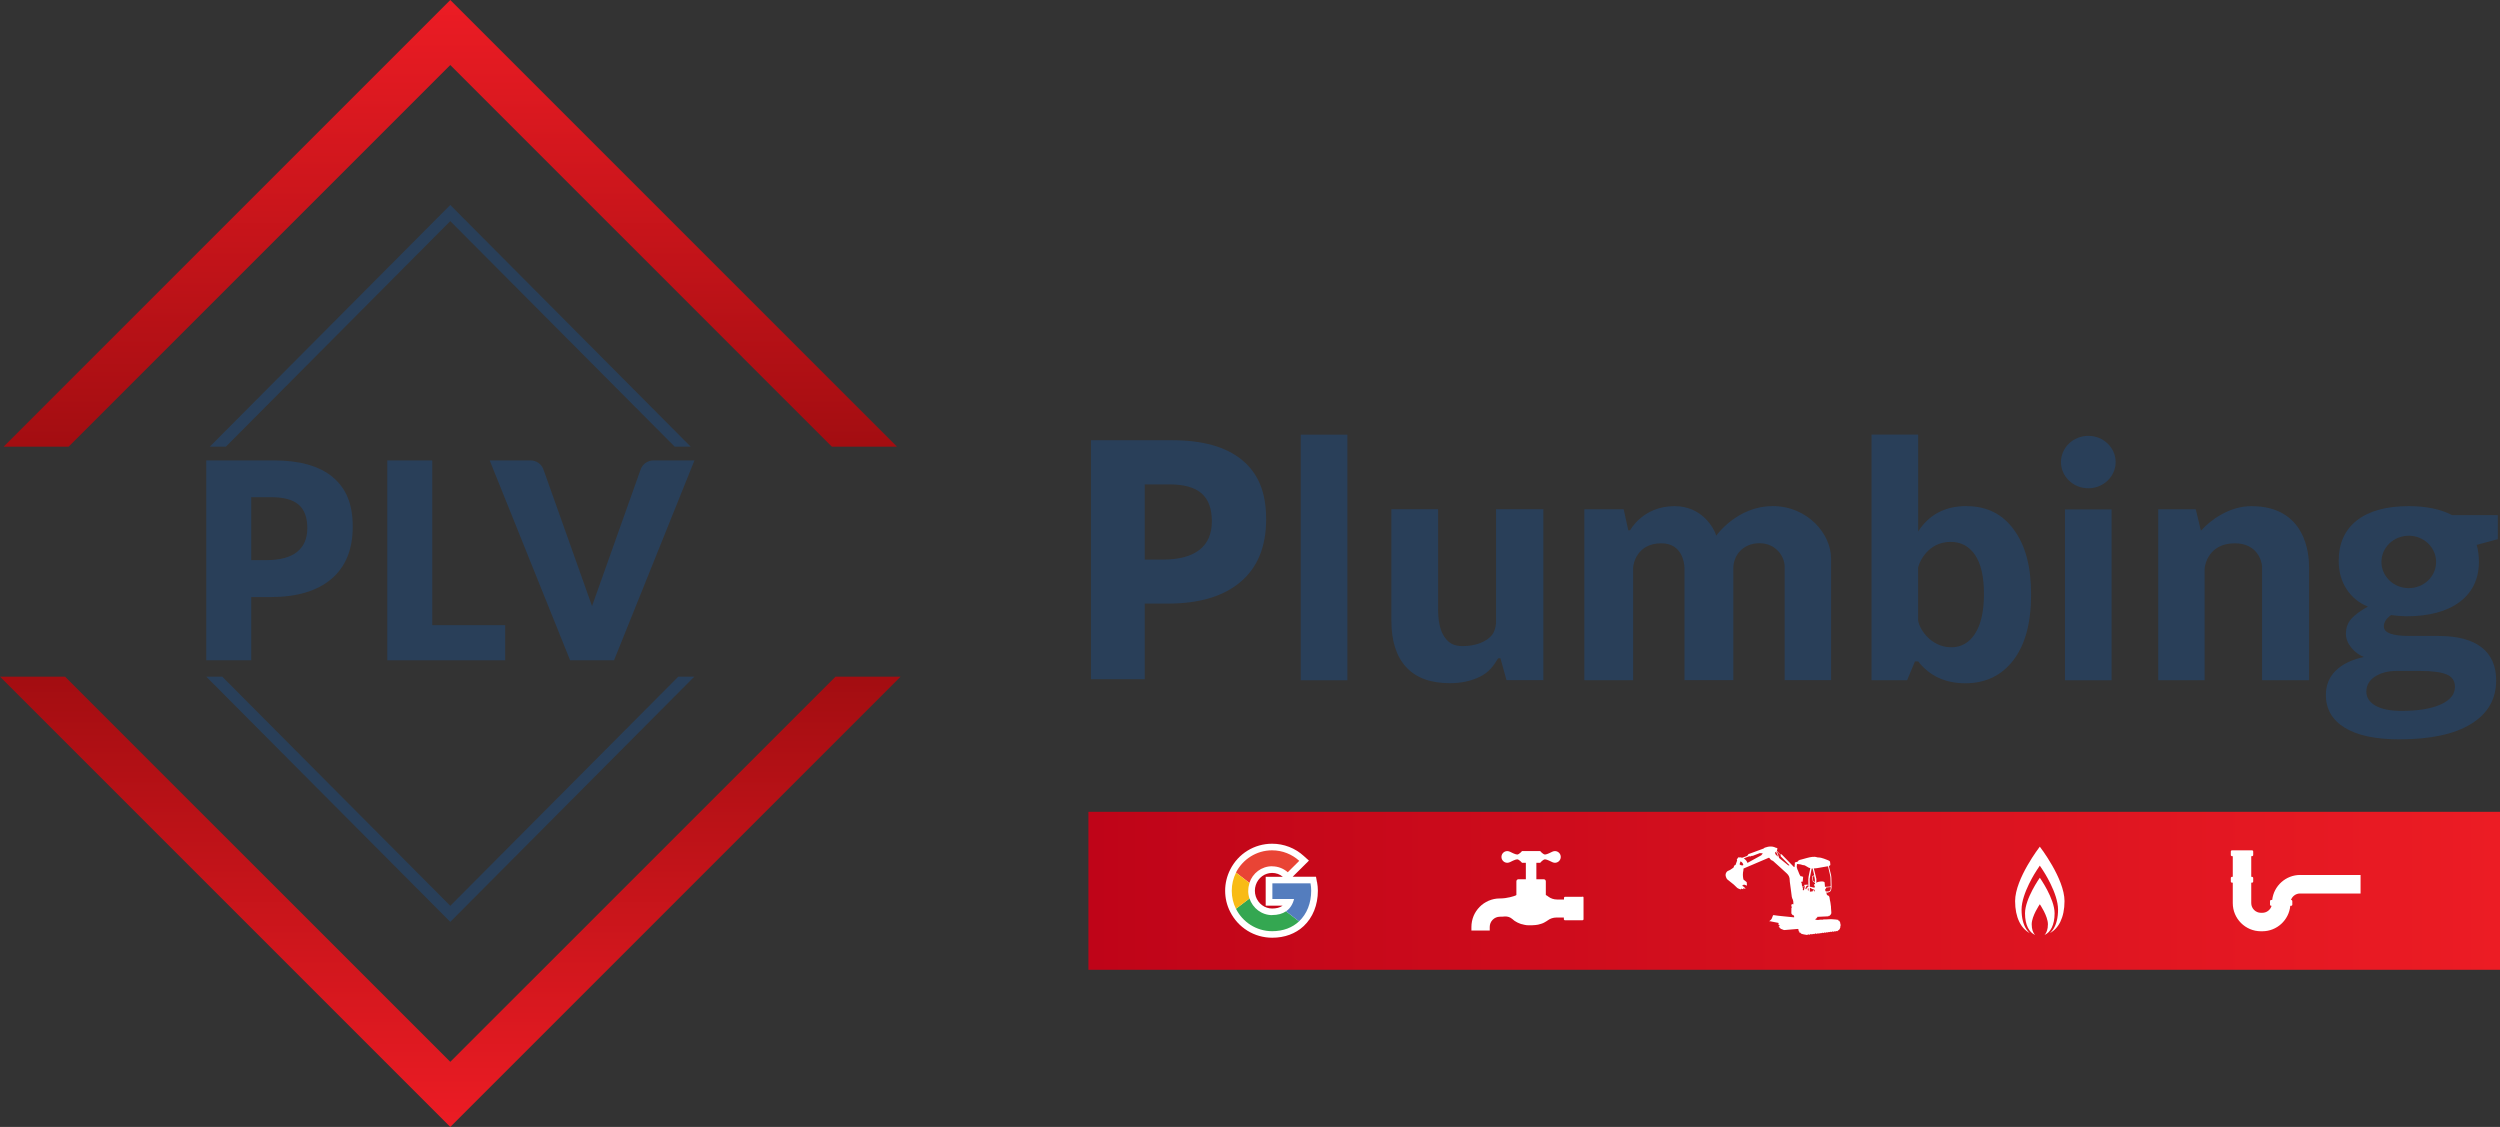 <?xml version="1.0" encoding="UTF-8"?>
<svg xmlns="http://www.w3.org/2000/svg" xmlns:xlink="http://www.w3.org/1999/xlink" id="Layer_1" data-name="Layer 1" viewBox="0 0 332.96 150.09">
  <rect x="0" y="0" width="332.96" height="150.09" fill="#333333" stroke="none"/>
  <defs>
    <style>
      .cls-1 {
        fill: #547dbe;
      }

      .cls-1, .cls-2, .cls-3, .cls-4, .cls-5, .cls-6, .cls-7, .cls-8, .cls-9 {
        stroke-width: 0px;
      }

      .cls-2 {
        fill: url(#linear-gradient);
      }

      .cls-3 {
        fill: #293f59;
      }

      .cls-4 {
        fill: #34a751;
      }

      .cls-5 {
        fill: url(#linear-gradient-2);
      }

      .cls-6 {
        fill: #e94435;
      }

      .cls-7 {
        fill: url(#linear-gradient-3);
      }

      .cls-8 {
        fill: #f8bb15;
      }

      .cls-9 {
        fill: #fff;
      }
    </style>
    <linearGradient id="linear-gradient" x1="144.96" y1="118.64" x2="332.96" y2="118.64" gradientUnits="userSpaceOnUse">
      <stop offset="0" stop-color="#bf0418"></stop>
      <stop offset="1" stop-color="#ec1c24"></stop>
    </linearGradient>
    <linearGradient id="linear-gradient-2" x1="59.97" y1="90.12" x2="59.97" y2="150.09" gradientUnits="userSpaceOnUse">
      <stop offset="0" stop-color="#a30d11"></stop>
      <stop offset="1" stop-color="#ec1c24"></stop>
    </linearGradient>
    <linearGradient id="linear-gradient-3" y1="59.49" y2="0" xlink:href="#linear-gradient-2"></linearGradient>
  </defs>
  <rect class="cls-2" x="144.96" y="108.12" width="188" height="21.04"></rect>
  <path class="cls-9" d="M210.78,119.44h-2.34c-.08,0-.14.06-.14.14v.22h-.93c-.43,0-.84-.14-1.18-.4,0,0,0,0-.01-.01-.02-.02-.04-.03-.07-.05-.01-.01-.03-.02-.04-.03-.02-.02-.05-.03-.07-.04-.02,0-.03-.02-.05-.03-.02-.01-.05-.03-.07-.04v-1.82c0-.16-.13-.28-.28-.28h-.98v-2.19h.51s.38-.46.65-.46c.24,0,.87.33.95.37s.23.09.36.09c.43,0,.78-.35.78-.78s-.35-.78-.78-.78c-.13,0-.28.05-.36.09-.08.04-.71.37-.95.37-.27,0-.65-.46-.65-.46h-2.42s-.38.46-.65.46c-.24,0-.87-.33-.95-.37-.08-.04-.23-.09-.36-.09-.43,0-.78.35-.78.78s.35.78.78.78c.13,0,.28-.05.36-.09s.71-.37.95-.37c.27,0,.65.46.65.46h.51v2.19h-.98c-.16,0-.28.13-.28.28v1.82s-.08.05-.13.08c0,0,0,0-.01,0-.17.07-1.06.38-2.05.38-.02,0-.03,0-.05,0-.51,0-1,.11-1.47.31-.45.2-.85.47-1.19.82-.34.35-.61.75-.8,1.2-.19.47-.29.96-.29,1.47v.47h2.44v-.47c0-.36.14-.71.39-.96.25-.26.59-.4.95-.41,0,0,.01,0,.02,0,.21,0,.42,0,.63-.03.38-.03.76.1,1.04.36,0,0,.01,0,.02.01.02.02.05.04.07.06.01,0,.02.02.03.03.03.02.06.05.09.07,0,0,.02.01.02.02.04.03.08.06.12.08,0,0,0,0,.01,0,.04.02.07.05.11.07.01,0,.03.02.04.02.03.02.06.03.09.05.02,0,.03.02.05.03.03.01.06.03.09.04.02,0,.04.02.05.02.03.01.06.03.09.04.02,0,.04.02.05.02.03.01.07.03.1.04.02,0,.03.01.05.02.04.01.08.03.12.04,0,0,.02,0,.03,0,.05.02.1.03.16.04.01,0,.03,0,.04.01.04,0,.08.02.11.03.02,0,.04,0,.06.01.03,0,.07.01.1.02.02,0,.04,0,.07.01.03,0,.07.01.1.02.02,0,.05,0,.07,0,.03,0,.07,0,.1.01.02,0,.05,0,.07,0,.04,0,.08,0,.11,0,.02,0,.04,0,.06,0,.06,0,.11,0,.17,0,0,0,0,0,0,0,.15,0,.3,0,.44-.02.01,0,.03,0,.04,0,.04,0,.07,0,.11-.01.02,0,.03,0,.05,0,.03,0,.06-.01.09-.02.02,0,.04,0,.06,0,.03,0,.06-.01.09-.02.02,0,.04,0,.07-.01.03,0,.05-.01.08-.02.02,0,.05-.01.07-.02.02,0,.05-.01.07-.02.02,0,.05-.01.07-.02.02,0,.04-.01.07-.02.02,0,.05-.02.07-.02.02,0,.04-.02.06-.02.03,0,.05-.02.08-.03.02,0,.04-.02.06-.02.02-.01.05-.02.07-.03.02,0,.04-.02.05-.03.02-.01.05-.02.07-.03.02,0,.03-.02.05-.03.02-.01.05-.02.07-.04.02,0,.03-.02.05-.03.02-.01.05-.03.07-.04.02,0,.03-.02.05-.03.02-.01.05-.03.07-.04.02-.01.03-.02.04-.03.02-.02.04-.03.07-.05,0,0,0,0,0,0,.34-.25.74-.38,1.16-.38h.99v.22c0,.08.06.14.14.14h2.34c.08,0,.14-.06.14-.14v-2.88c0-.08-.06-.14-.14-.14Z"></path>
  <g>
    <path class="cls-9" d="M271.67,112.76s-3.29,4.25-3.29,7.25c0,2.21.8,3.65,1.94,4.26-.16-.14-.3-.31-.43-.5-.43-.64-.65-1.55-.65-2.62,0-2.19,1.95-5.14,2.03-5.26l.4-.6.4.6c.08.12,2.03,3.07,2.03,5.26,0,1.07-.22,1.98-.65,2.62-.13.19-.27.36-.43.5,1.14-.61,1.94-2.05,1.94-4.26,0-3-3.29-7.25-3.29-7.25Z"></path>
    <path class="cls-9" d="M271.67,116.9s-1.97,2.78-1.97,4.74c0,1.57.56,2.54,1.34,2.88-.27-.27-.45-.75-.45-1.42,0-1.11,1.08-2.67,1.08-2.67,0,0,1.08,1.56,1.08,2.67,0,.67-.18,1.15-.45,1.42.78-.33,1.34-1.31,1.34-2.88,0-1.96-1.97-4.74-1.97-4.74Z"></path>
  </g>
  <path class="cls-9" d="M306.35,116.53c-1.93,0-3.52,1.46-3.73,3.33h-.13c-.09,0-.16.07-.16.16v.46c0,.09.07.16.16.16h.05c-.16.54-.65.93-1.24.93h-.18c-.71,0-1.29-.58-1.29-1.29v-2.72h.1c.09,0,.16-.07.16-.16v-.46c0-.09-.07-.16-.16-.16h-.1v-2.75h.1c.09,0,.16-.07.16-.16v-.46c0-.09-.07-.16-.16-.16h-2.66c-.09,0-.16.07-.16.16v.46c0,.09.07.16.16.16h.1v2.75h-.1c-.09,0-.16.07-.16.16v.46c0,.09.07.16.16.16h.1v2.72c0,2.07,1.68,3.75,3.75,3.75h.18c1.95,0,3.55-1.49,3.73-3.39h.11c.09,0,.16-.07.16-.16v-.46c0-.09-.07-.16-.16-.16h-.02c.18-.5.65-.86,1.21-.86h8.06v-2.46h-8.06Z"></path>
  <path class="cls-9" d="M235.78,122.7c.08.02.16.03.24.05.26.05.51.1.77.15.1.02.1.02.09.12,0,.04-.02.08-.02.12,0,.02.01.04.03.05.03.02.07.02.09.04.02.02.05.05.05.07,0,.03-.04.05-.07.04-.03,0-.05,0-.09.01.01.01.03.03.04.04.07.04.11.08.09.17,0,.01.02.03.04.04.03.01.07.02.11.02,0,.03-.01.04-.02.07.01,0,.02.01.03.02.1.03.21.05.31.11.12.07.26.05.4.03.51-.04,1.03-.08,1.54-.13.07,0,.11.02.12.09.01.06,0,.12.02.18,0,.02.02.05.04.05.05.02.07.05.05.1-.01.04,0,.06.04.07.03,0,.06.01.09.02.04,0,.08.01.06.07,0,0,.02.03.04.04.25.11.53.13.79.18.02,0,.05,0,.06-.02.03-.03.13-.07.17-.05,0,0,.02,0,.02.01.01.04.04.05.08.03.03-.01.05-.03.08-.05.01,0,.02-.02.03-.02.06,0,.13-.03.19.02.02.01.07,0,.09-.02.04-.04.14-.06.19-.02.03.03.1,0,.12-.03,0-.01.02-.03.04-.03.06-.02.13-.04.17.04.03-.03.06-.05.1,0,.03-.08.09-.07.15-.07.01,0,.03,0,.04.01.04.03.1.03.13,0,.05-.06.14-.06.19-.02.07-.03.14-.05.21-.07.03-.01.07-.01.08.03.03,0,.06,0,.09-.01.04-.06.14-.08.19-.03h.1c.02-.05.08-.05.14-.06.03,0,.06.04.1.02.01,0,.04,0,.05-.01.04-.05.13-.06.18-.02.04-.02.08-.04.12-.05.05-.01.1-.02.12.02.03,0,.05-.01.09-.02.05-.06.12-.07.17,0,.03,0,.05-.01.08-.02.03-.06.12-.07.17,0,.05-.05.1-.08.17-.08.01,0,.03,0,.04,0,.04.05.09,0,.13,0,0,0,.02-.02.02-.03.01-.06.05-.08.1-.08.05,0,.07-.02.06-.07,0,0,.03-.03.04-.04.02,0,.04,0,.06,0,0-.1.03-.17.08-.25,0-.01,0-.05,0-.06-.03-.04-.02-.08.02-.11.03-.02.03-.03.02-.07-.02-.07-.04-.14,0-.21.02-.04,0-.06-.03-.08-.02-.01-.06-.03-.06-.04,0-.04,0-.09.06-.1,0-.01-.01-.03-.02-.03-.06-.03-.08-.09-.1-.15,0-.04-.02-.05-.06-.05-.04,0-.08-.01-.13-.02.03-.03.04-.05.07-.08-.02,0-.04-.02-.06-.02-.12-.02-.23-.04-.35-.05-.18-.02-.36-.03-.54-.04-.04,0-.09,0-.13,0-.2,0-.4.02-.61.03-.08,0-.16,0-.25,0-.04,0-.09-.02-.13.03,0,0-.03,0-.04,0-.06,0-.11-.01-.17,0-.1,0-.2,0-.28.02-.08.03-.16.01-.24.02-.08,0-.16-.01-.24-.04-.03-.01-.06-.04-.09-.07,0,0,0-.01,0-.02.06,0,.13-.01.2-.02-.02-.02-.02-.03-.03-.03-.03-.03-.03-.05,0-.07.03-.01.05-.03.08-.04.04-.02.07-.04.04-.09,0,0,0-.02,0-.03.5-.02.99-.05,1.49-.07,0-.02,0-.04.01-.06,0,0,.02,0,.03,0,.1.02.15-.04.2-.11,0,0,0,0,0,0,.13-.11.16-.24.14-.4-.02-.19-.02-.37-.04-.56,0-.12,0-.23-.03-.35-.02-.1-.03-.21-.04-.31-.01-.12-.05-.23-.07-.35-.02-.12-.05-.25-.06-.37,0-.13-.14-.28-.28-.3-.05,0-.06-.02-.07-.07,0-.07-.04-.15-.06-.22,0-.02,0-.05,0-.07.02-.03.06-.02.08,0,.03.03.05.03.09.01.09-.03.19-.06.27-.1.12-.07.17-.2.2-.32.05-.16.04-.32.04-.47,0-.34-.02-.68-.02-1.03,0-.28-.07-.55-.14-.82-.06-.25-.12-.5-.19-.76-.01-.04,0-.07.04-.07,0,0,0,0,0,0,.14-.04.16-.08.15-.23,0-.09-.04-.17-.03-.26,0-.08-.06-.13-.12-.17-.1-.06-.2-.1-.31-.14-.13-.05-.26-.1-.39-.15-.26-.1-.52-.16-.8-.16-.04,0-.07,0-.11-.02-.2-.07-.4-.08-.61-.06-.49.05-.96.22-1.44.34-.09.02-.19.05-.28.07-.11.03-.19.1-.24.2-.01.02-.04.04-.06.04-.09.03-.18.05-.28.08-.04,0-.06.02-.06.06,0,.07,0,.14,0,.2,0,.09-.02.18-.03.26,0,.02,0,.03,0,.05,0,.04-.03.05-.05.06-.02,0-.04,0-.05-.02-.28-.29-.55-.57-.83-.86-.17-.18-.34-.35-.52-.53-.08-.09-.16-.17-.25-.26-.02-.02-.05-.04-.07-.04-.03.01-.05.04-.07.07-.04-.04-.09-.09-.14-.13-.11-.11-.22-.22-.32-.33-.06-.06-.07-.15-.02-.22.04-.06.05-.12.02-.18-.03-.05-.08-.05-.13-.06-.03,0-.05,0-.08-.02-.27-.14-.56-.18-.86-.15-.13.01-.25.04-.37.08-.09.03-.19.04-.28.09-.02.01-.04.03-.06.05-.02.01-.03.03-.05.04-.59.22-1.18.44-1.78.66-.08.03-.15.05-.23.08-.02,0-.03.03-.04.05,0,.01,0,.04,0,.04-.08.04-.08.14-.17.17-.2.06-.39.15-.59.22-.03,0-.06,0-.09,0-.07-.02-.14-.04-.21-.05-.04,0-.09.01-.13.02-.02,0-.04,0-.05,0-.03-.04-.06-.02-.09,0-.03.01-.04.03-.03.07,0,.02-.02.05-.04.06-.12.07-.13.09-.08.23,0,.02,0,.04,0,.06-.06.18-.12.36-.19.54,0,.02-.03.04-.05.05-.11.03-.17.1-.19.22,0,.08-.06.14-.13.18-.13.08-.25.17-.37.25-.05.03-.11.06-.17.08-.11.02-.19.09-.26.16-.17.19-.21.42-.13.66.03.1.08.2.13.29.01.03.04.05.06.07.29.23.58.46.86.69.16.14.31.29.46.44.03.03.07.05.11.07.08.04.16.07.24.1.05.02.11.02.16.03,0-.01,0-.02,0-.02,0-.1,0-.1.09-.06.07.03.13.06.22.05,0-.02-.02-.03-.02-.05,0-.02-.01-.04,0-.05.01-.01.04-.02.06-.02.05.01.1.04.15.06.04.02.07,0,.1-.03-.14-.13-.25-.29-.46-.35.03-.02.04-.03.05-.04.05-.03.1-.06.14-.1.03-.02.05-.03.09-.02.09.03.18.07.28.1.02,0,.05.01.09.03,0-.15-.01-.29-.03-.43,0-.03-.03-.06-.06-.08-.11-.1-.23-.19-.35-.28-.02-.02-.04-.04-.04-.07-.08-.39-.09-.77,0-1.16.02-.06.01-.13.01-.2,0-.04.01-.06.05-.07.13-.05.26-.12.39-.17.29-.12.58-.25.87-.37.67-.29,1.34-.57,2.01-.86.1-.04.1-.04.16.04.07.1.15.2.26.27.01,0,.02.02.04.02.16.04.27.17.38.27.54.49,1.09.97,1.62,1.47.25.23.39.52.38.87,0,.16.03.32.05.48.04.35.09.71.14,1.06.03.23.07.46.09.7.02.14.08.26.14.38.06.14.06.28.07.43,0,.05,0,.11,0,.16,0,.03-.02.04-.05.03-.03-.01-.07-.02-.11-.04-.03-.01-.05,0-.06.03-.02.08-.05.16-.07.24-.01.04,0,.06.03.06.03,0,.06.02.1.03-.03.05-.06.09-.08.13,0,.01-.02.03-.02.04,0,.22-.02.45-.01.67,0,.12.11.18.17.27.02.02.06.03.1.04.01,0,.03,0,.04,0,.03,0,.05.02.04.05-.02.05,0,.09.03.13.01.02.02.05,0,.06,0,.01-.04.02-.06.02-.17-.02-.34-.04-.51-.05-.2-.02-.4-.04-.6-.06-.19-.02-.39-.04-.58-.06-.15-.02-.3-.03-.46-.05-.17-.02-.34-.04-.5-.07-.08-.01-.1,0-.13.07-.04.11-.08.23-.13.34-.06.16-.18.26-.31.36-.01.01-.03.02-.04.03,0,0,0,0,0,.02ZM241.55,115.66c.16-.01.32-.01.47-.04.44-.07.88-.15,1.32-.23.12-.02.12-.03.15.1.08.32.15.63.22.95.03.14.07.29.08.43.02.36.02.72.03,1.08,0,.11,0,.11-.11.13,0,0-.01,0-.02,0-.19,0-.39.02-.58.03-.02,0-.04,0-.06,0,0-.04,0-.07,0-.1-.01-.16-.02-.32-.04-.47,0-.03-.03-.07-.06-.08-.05-.03-.1-.05-.15-.06-.16-.03-.32,0-.47.02-.16.02-.3.05-.42.17,0,0,0,0,0,0,0-.15,0-.31,0-.46,0-.03,0-.05,0-.08-.07-.28-.13-.56-.2-.83-.05-.18-.09-.37-.14-.55ZM241.1,115.66c-.05.26-.11.51-.16.77-.04.22-.1.45-.1.68,0,.29,0,.58.01.88,0,.16,0,.16-.15.2-.02,0-.04.03-.06.05-.01.02-.02.06-.03.08-.02.11-.02.11-.13.1-.04,0-.04-.02-.03-.05.03-.1.05-.2.1-.29.05-.08.1-.13.2-.15.03,0,.05-.02.09-.04-.05-.05-.09-.08-.15-.07-.12.01-.25.02-.37.03-.03,0-.06,0-.06.03,0,.05.02.05.06.06,0,0,.01,0,.02,0,0,.07.02.14.01.2-.02.13-.05.25-.08.38,0,.02-.03.03-.04.04-.02,0-.05,0-.07.01-.03,0-.05,0-.05-.04,0-.08,0-.17.02-.25,0-.07,0-.15.06-.22,0,0,0-.05-.02-.05-.02,0-.05,0-.07,0-.01,0-.02.04-.02.06.04.08,0,.15-.02.23-.01-.02-.02-.04-.02-.06,0-.05,0-.11-.01-.16-.03-.12-.07-.24-.06-.36,0-.03,0-.07-.02-.08-.05-.06-.06-.13-.06-.2.07,0,.13-.01.2-.02.02-.22.04-.42.06-.64-.13-.03-.23-.1-.36-.08-.02-.04-.03-.08-.05-.12-.03-.05-.07-.1-.09-.15-.07-.16-.13-.32-.19-.48-.04-.11-.12-.22-.12-.35,0-.01-.01-.02-.02-.04,0-.02-.02-.05-.02-.07,0-.04,0-.07,0-.11.01-.1.02-.2.03-.3.03,0,.05,0,.08,0,.18.03.37.02.54.09.09.03.19.07.29.06.04,0,.09.01.13.03.09.05.19.1.28.16.14.1.28.17.45.21ZM232.25,114.32s.02-.01.02-.01c.23-.09.47-.18.7-.27.02,0,.05,0,.06.01.04.03.08.03.13,0,.09-.04.17-.1.27-.06,0,0,.01,0,.02,0,.04-.02.08-.04.12-.06.28-.11.56-.22.84-.32.01,0,.04,0,.05,0,.04.07.1.04.15.02.05-.02.09,0,.12.03.03.02.04.05,0,.07-.03.03-.07.06-.09.09-.02.07-.08.1-.14.13-.54.3-1.08.6-1.63.9-.04.02-.09.05-.14.07-.08-.27-.28-.45-.5-.61ZM241.04,118.15s0-.05,0-.06c0-.3-.01-.59-.02-.89,0-.05,0-.11,0-.16.08-.44.17-.89.26-1.33,0-.05.04-.05.07-.05.04,0,.06,0,.07.05.06.24.11.48.17.72.01.06.03.12.04.18-.05,0-.1,0-.14.02-.02,0-.05,0-.07.02-.06.05-.09.11-.08.2,0,.06,0,.12.02.18.02.11.04.22.07.33.01.04.05.07.09.1.06.04.12.07.18.11.01,0,.03.02.03.03,0,.06,0,.12,0,.2-.03-.02-.05-.04-.08-.06,0,0-.02.01-.02.02-.02.04-.05.07-.05.11,0,.02.03.04.05.06.01.02.03.03.04.05.02.03.04.07.03.1,0,.05-.03.1-.05.15,0,0-.01,0-.01,0-.18-.04-.35-.08-.53-.12-.01,0-.03,0-.05.01-.01,0-.02.02-.04.04ZM236.59,113.35s.03.01.03.02c.18.18.35.35.53.53.01.01.02.05.01.07-.02.04,0,.07.02.1.37.37.74.75,1.11,1.12.01.01.03.03.04.05-.07.04-.13.04-.19-.01-.17-.15-.36-.29-.53-.43-.2-.16-.4-.32-.6-.48-.03-.02-.06-.04-.07-.08-.04-.15-.08-.3-.14-.45-.04-.13-.1-.25-.19-.36,0-.01,0-.03-.01-.06ZM243.82,118.15c0,.06,0,.11,0,.17,0,.13-.04.24-.14.33-.04.03-.08.06-.13.07-.12.01-.24.01-.36.01-.02,0-.04-.01-.05-.03-.02-.06-.06-.12-.05-.19,0-.02,0-.04,0-.07,0-.02,0-.04.02-.05.07-.02.1-.06.1-.14,0-.01,0-.03.01-.05.2-.02.4-.04.6-.06ZM241.05,118.23s.06.03.09.04c.07.04.13.09.2.12.07.03.15.06.23.08.06,0,.1.03.11.09.01.05.01.11.02.16-.06.02-.08,0-.09-.04,0-.03-.02-.06-.03-.09-.01-.04-.05-.05-.08-.03-.05.04-.1.07-.06.15-.13.02-.26.03-.39.05v-.52ZM241.74,117.47c-.08-.04-.15-.07-.22-.1-.01,0-.02-.03-.03-.05-.03-.15-.05-.31-.07-.46-.01-.09.04-.15.12-.16.03,0,.06,0,.09,0,.06.26.11.51.1.79ZM231.82,114.73s.04.02.06.03c.14.08.23.2.28.35.04.09.02.12-.07.15-.02,0-.04,0-.07,0-.12,0-.22-.05-.31-.12-.01,0-.02-.04-.02-.06.04-.12.08-.24.12-.37ZM236.51,113.44c.1.08.29.54.27.66-.05-.06-.1-.13-.17-.17-.09-.07-.14-.14-.18-.25-.03-.09-.03-.15.05-.2.01,0,.02-.02.03-.03ZM240.87,118.65s-.04-.04-.06-.06c-.01-.01-.04-.03-.04-.04,0-.08,0-.15,0-.23h.1v.33Z"></path>
  <g>
    <path class="cls-9" d="M175.4,117.49l-.13-.72h-3.11l2.17-2.15-.69-.62c-1.15-1.05-2.65-1.63-4.21-1.63-2.38,0-4.52,1.32-5.59,3.45-.44.88-.67,1.83-.67,2.81s.22,1.92.66,2.79c1.07,2.14,3.22,3.47,5.61,3.47,1.65,0,3.1-.53,4.18-1.54,1.22-1.14,1.9-2.82,1.9-4.72,0-.38-.04-.76-.11-1.15ZM170.83,120.61s-.03.02-.05.04c-.34.23-.79.35-1.35.35-.99,0-1.86-.65-2.18-1.61-.08-.25-.12-.5-.12-.76s.04-.51.12-.76c.32-.97,1.19-1.61,2.18-1.61.52,0,1.03.18,1.43.52h-2.29v3.84h2.25Z"></path>
    <g>
      <path class="cls-4" d="M169.43,121.88c-1.4,0-2.59-.93-3.02-2.22l-1.8,1.37c.88,1.77,2.71,2.99,4.82,2.99,1.5,0,2.71-.49,3.58-1.31l-1.73-1.34c-.48.33-1.1.5-1.85.5Z"></path>
      <path class="cls-6" d="M169.43,115.38c.8,0,1.53.3,2.08.79l1.53-1.52c-.96-.87-2.23-1.4-3.62-1.4-2.1,0-3.92,1.21-4.81,2.96l1.79,1.38c.42-1.29,1.61-2.22,3.02-2.22Z"></path>
      <path class="cls-8" d="M166.25,118.63c0-.36.06-.71.16-1.03l-1.79-1.38c-.37.73-.57,1.55-.57,2.42s.2,1.68.56,2.4l1.8-1.37c-.11-.33-.17-.67-.17-1.04Z"></path>
      <path class="cls-1" d="M174.63,118.64c0-.34-.03-.67-.09-.99h-5.08v2.08h2.89c-.18.72-.54,1.28-1.07,1.64l1.73,1.34c1.06-.99,1.62-2.45,1.62-4.08Z"></path>
    </g>
  </g>
  <g>
    <path class="cls-3" d="M44.3,63.53c-1.78-1.47-4.39-2.21-7.81-2.21h-9.02v26.62h5.99v-8.42h2.57c3.5,0,6.2-.8,8.1-2.41,1.9-1.61,2.85-3.93,2.85-6.97s-.89-5.12-2.68-6.6ZM39.56,73.51c-.91.73-2.29,1.09-4.13,1.09h-1.97v-8.38h2.72c1.64,0,2.84.34,3.6,1,.77.67,1.15,1.71,1.15,3.11s-.46,2.45-1.37,3.18Z"></path>
    <polygon class="cls-3" points="57.57 83.26 57.57 61.32 51.58 61.32 51.58 87.94 67.28 87.94 67.28 83.26 57.57 83.26"></polygon>
    <path class="cls-3" d="M87.03,61.32c-.77,0-1.45.48-1.71,1.21l-6.47,18.19-6.47-18.19c-.26-.72-.94-1.21-1.71-1.21h-5.45l10.71,26.62h5.85l10.71-26.62h-5.45Z"></path>
    <polygon class="cls-5" points="59.97 141.42 8.66 90.12 0 90.12 59.97 150.09 119.94 90.12 111.28 90.12 59.97 141.42"></polygon>
    <polygon class="cls-7" points="59.97 8.66 110.79 59.49 119.46 59.49 59.97 0 .48 59.49 9.14 59.49 59.97 8.66"></polygon>
    <polygon class="cls-3" points="59.97 29.45 89.86 59.49 91.99 59.49 59.97 27.3 27.94 59.49 30.08 59.49 59.97 29.45"></polygon>
    <polygon class="cls-3" points="59.97 120.64 29.6 90.12 27.47 90.12 59.97 122.78 92.47 90.12 90.34 90.12 59.97 120.64"></polygon>
  </g>
  <path class="cls-3" d="M199.25,78.54v4.47c-.07.64-.23,1.17-.53,1.55-.74.93-2.22,1.49-3.9,1.49-1.23,0-1.89-.41-2.45-1.23-.56-.82-.84-2.05-.84-3.7v-13.3h-6.22v14.84c0,2.69.65,4.75,1.96,6.18,1.31,1.43,3.25,2.15,5.83,2.15,1.5,0,2.85-.29,4.02-.87s1.77-1.39,2.41-2.45h.31l.8,2.91h4.91v-22.76h-6.3v10.71ZM173.24,90.6h6.21v-32.71h-6.21v32.71ZM236.06,67.41c-4.72,0-7.48,3.93-7.48,3.93-.32-1.04-1.92-3.93-5.56-3.93-4.22,0-5.91,3.21-5.91,3.21h-.25s-.61-2.79-.61-2.79h-5.24v22.76h6.5v-14.98c0-.44.47-3.25,3.75-3.25,2.77,0,3.07,2.59,3.09,3.31v14.91h6.5v-14.9c0-1.64,1.21-3.33,3.49-3.33s3.35,1.89,3.35,3.09v15.14h6.18v-16.22c0-3.22-3.1-6.96-7.82-6.96ZM165.43,61.27c-2.13-1.76-5.25-2.64-9.34-2.64h-10.79v31.83h7.16v-10.07h3.07c4.19,0,7.42-.96,9.69-2.89,2.27-1.92,3.41-4.7,3.41-8.34s-1.07-6.12-3.2-7.89ZM159.76,73.22c-1.09.87-2.74,1.31-4.94,1.31h-2.36v-10.02h3.26c1.96,0,3.39.4,4.31,1.2.92.8,1.37,2.04,1.37,3.72s-.55,2.93-1.64,3.8ZM332.65,68.61h-6.06c-1.54-.81-3.51-1.2-5.77-1.2-3,0-5.31.64-6.92,1.9-1.62,1.27-2.42,3.07-2.42,5.39,0,1.45.35,2.7,1.05,3.77.7,1.07,1.65,1.84,2.84,2.32-.95.52-1.68,1.05-2.18,1.59-.5.54-.75,1.22-.75,2.03,0,.65.24,1.26.71,1.84.47.58,1.03.99,1.67,1.25-1.66.37-2.91.98-3.77,1.85-.86.86-1.28,1.94-1.28,3.22,0,1.87.84,3.32,2.51,4.35,1.68,1.03,4.1,1.55,7.28,1.55,4.15,0,7.34-.69,9.56-2.06,2.22-1.37,3.33-3.3,3.33-5.79,0-1.94-.66-3.42-1.96-4.42-1.31-1-3.21-1.5-5.71-1.5h-3.87c-2.28,0-3.42-.42-3.42-1.26,0-.56.32-1.07.96-1.52l.92.1,1.12.06c3.03,0,5.39-.64,7.1-1.91,1.7-1.28,2.56-3.06,2.56-5.34,0-.83-.1-1.58-.29-2.26l2.81-.76v-3.19ZM319.16,89.36h3.22c1.56,0,2.71.15,3.46.46.75.3,1.12.86,1.12,1.66,0,.99-.63,1.77-1.89,2.34-1.26.57-3.01.86-5.23.86-1.48,0-2.63-.23-3.45-.69-.82-.46-1.23-1.09-1.23-1.89s.38-1.49,1.15-1.99c.77-.5,1.72-.75,2.86-.75ZM320.81,78.33c-2.01,0-3.64-1.56-3.64-3.49s1.63-3.49,3.64-3.49,3.64,1.56,3.64,3.49-1.63,3.49-3.64,3.49ZM299.85,67.41c-3.04,0-5.57,1.98-6.65,3.21h-.09s-.67-2.79-.67-2.79h-5v22.76h6.18v-14.82c0-.44.5-3.41,4.02-3.41,2.97,0,3.6,2.35,3.63,3.08v15.15h6.26v-15.13c0-1.64-.41-8.05-7.69-8.05ZM278.13,58.05c-2.01,0-3.64,1.56-3.64,3.49s1.63,3.49,3.64,3.49,3.64-1.56,3.64-3.49-1.63-3.49-3.64-3.49ZM261.92,67.4c-2.85,0-5,1.13-6.45,3.38v-12.9h-6.21v32.71h4.74l1.04-2.5h.43c1.52,1.94,3.62,2.91,6.29,2.91s4.84-1.03,6.4-3.09c1.57-2.06,2.35-4.97,2.35-8.73s-.76-6.53-2.28-8.62c-1.52-2.1-3.62-3.15-6.31-3.15ZM263.05,84.39c-.78,1.21-1.84,1.82-3.17,1.82-2.84,0-4.42-2.69-4.42-3.71v-6.93c.19-.8,1.36-3.4,4.34-3.4,1.37,0,2.45.58,3.24,1.73.79,1.16,1.19,2.89,1.19,5.2s-.39,4.07-1.18,5.28ZM275.02,90.6h6.21v-22.76h-6.21v22.76Z"></path>
</svg>
